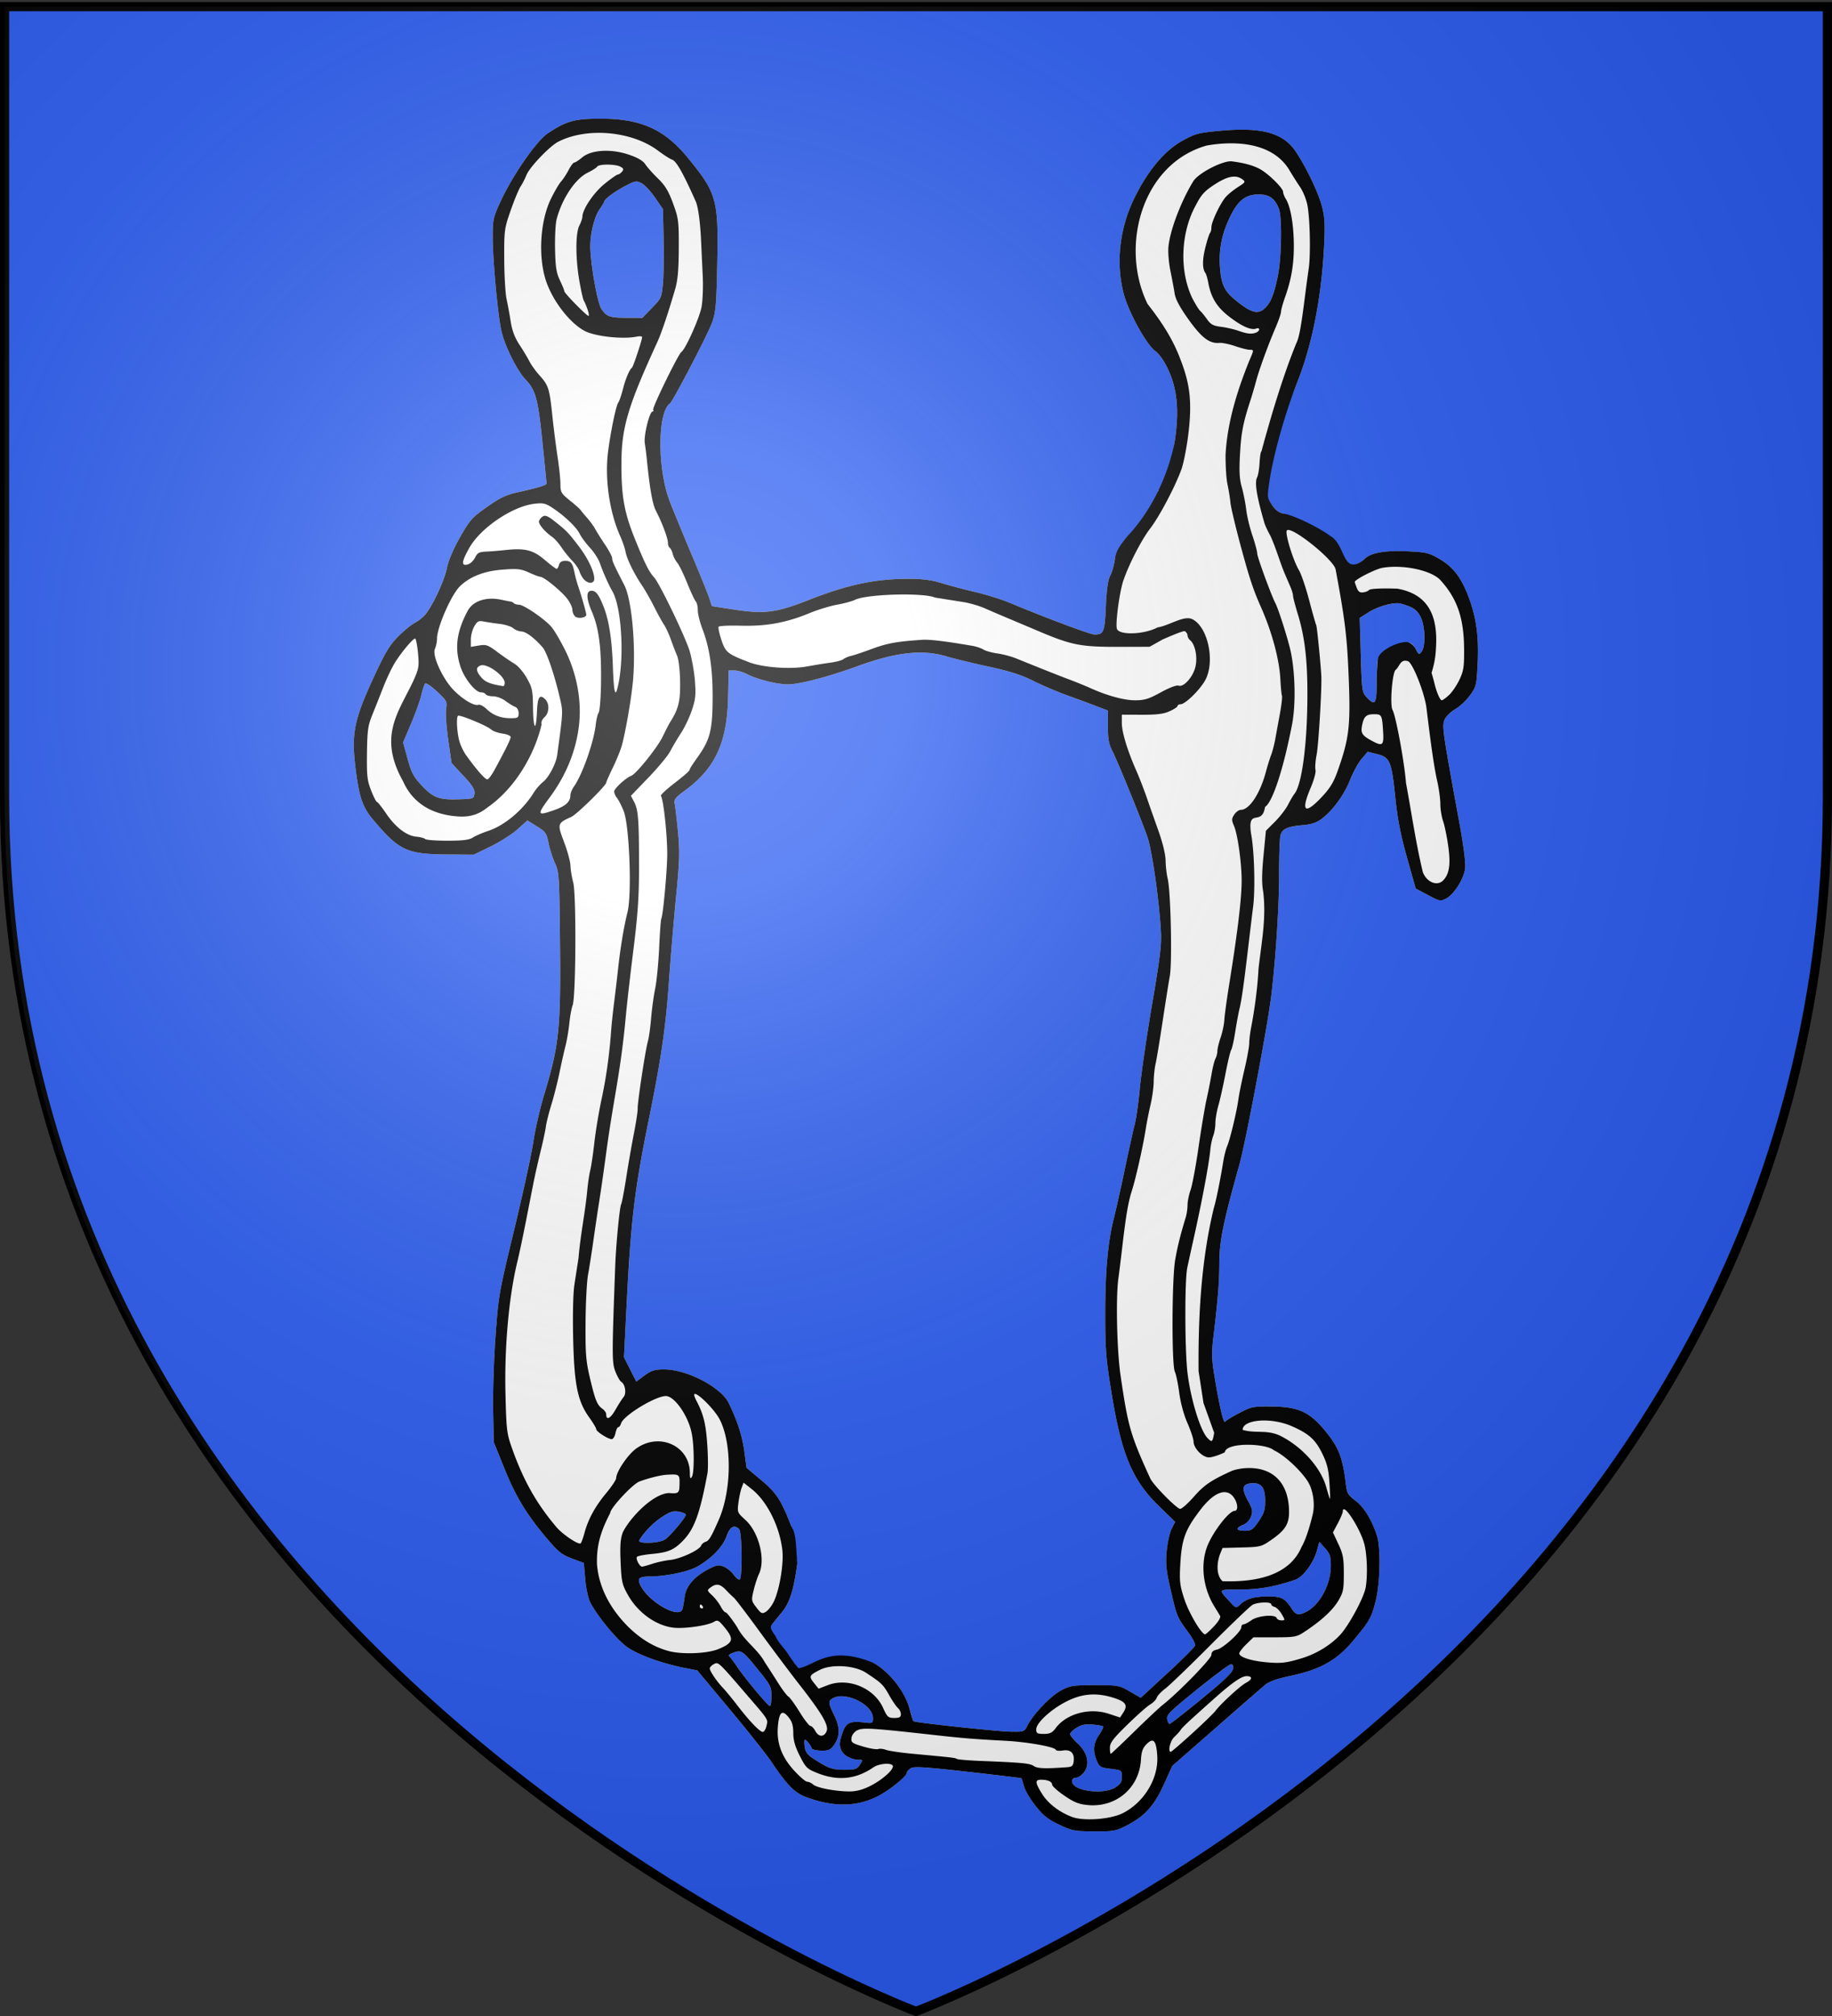 <svg xmlns="http://www.w3.org/2000/svg" xmlns:xlink="http://www.w3.org/1999/xlink" width="600" height="660" version="1.0"><rect width="100%" height="100%" fill="#333333" stroke="none"/><defs><radialGradient xlink:href="#a" id="c" cx="221.445" cy="226.331" r="300" fx="221.445" fy="226.331" gradientTransform="matrix(1.353 0 0 1.349 -79.874 -85.747)" gradientUnits="userSpaceOnUse"/><linearGradient id="a"><stop offset="0" style="stop-color:white;stop-opacity:.314"/><stop offset=".19" style="stop-color:white;stop-opacity:.251"/><stop offset=".6" style="stop-color:#6b6b6b;stop-opacity:.125"/><stop offset="1" style="stop-color:black;stop-opacity:.125"/></linearGradient></defs><g style="opacity:1"><g style="opacity:1;display:inline"><path d="M300 658.5s298.5-112.32 298.5-397.772V2.176H1.5v258.552C1.5 546.18 300 658.5 300 658.5" style="fill:#2b5df2;fill-opacity:1;fill-rule:evenodd;stroke:none;stroke-width:1px;stroke-linecap:butt;stroke-linejoin:miter;stroke-opacity:1"/></g></g><path d="M354.285 925.605c-5.605-2.66-7.962-4.535-11.823-9.405-2.652-3.346-5.287-7.784-5.855-9.863-.567-2.079-1.13-3.887-1.25-4.018-.12-.132-12.233-1.591-26.918-3.244-21.667-2.438-27.074-2.772-28.678-1.77-1.087.679-1.977 1.73-1.977 2.337 0 1.678-8.912 8.83-14.586 11.706-10.534 5.338-21.973 5.526-35.585.584-6.157-2.236-9.69-5.774-17.848-17.874-2.41-3.575-11.774-15.368-20.808-26.205l-16.425-19.706-5.624-1.081c-12.034-2.314-24.582-6.873-29.963-10.889-5.269-3.93-14.663-15.395-18.158-22.159-1.037-2.007-2.136-7.06-2.538-11.673l-.71-8.135-5.945-2.223c-5.076-1.899-6.887-3.335-12.386-9.826-10.4-12.276-15.74-21.03-21.496-35.242L70.3 733.558l-.314-16c-.173-8.8.364-25.45 1.193-37 1.467-20.423 1.727-21.908 9.462-54 4.374-18.15 8.683-37.95 9.574-44 .892-6.05 3.39-16.85 5.552-24 7.319-24.202 8.21-32.71 7.803-74.5-.337-34.614-.464-36.737-2.466-41.09-1.161-2.525-2.629-7.083-3.261-10.13-1.052-5.066-1.555-5.79-5.903-8.492l-4.752-2.955-4.952 4.441c-2.723 2.443-8.777 6.306-13.452 8.584l-8.5 4.142-13-.083c-20.69-.131-24.502-1.908-37.685-17.564-5.333-6.334-7.059-11.587-8.88-27.035-1.884-15.989-.418-23.286 8.63-42.968 6.2-13.491 8.426-17.282 12.725-21.68 2.866-2.93 6.785-6.148 8.71-7.15 1.925-1 4.466-3.134 5.647-4.74 3.954-5.377 9.104-16.721 10.344-22.78.762-3.729 3.254-9.56 6.582-15.406 4.915-8.632 6.028-9.88 13.528-15.165 6.678-4.706 9.567-6.07 15.786-7.454 10.088-2.244 14.113-3.48 14.113-4.333 0-.387-.91-9.69-2.024-20.673-2.2-21.703-3.395-26.152-8.448-31.47-4.13-4.344-10.115-16.187-12.02-23.782-1.827-7.287-4.508-35.765-4.508-47.886 0-8.712.248-9.83 3.945-17.832 6.127-13.263 18.005-30.365 23.755-34.203 9.07-6.055 13.274-7.258 25.597-7.33 20.98-.123 32.894 5.166 44.945 19.951 14.418 17.689 15.217 20.667 14.507 54.032-.422 19.845-.74 23.27-2.642 28.55-2.053 5.7-19.66 39.444-21.131 40.5-6.269 4.504-6.307 32.909-.067 49.087 1.573 4.078 6.458 15.964 10.857 26.414s8.516 20.627 9.15 22.616l1.151 3.617 11.08 1.7c15.406 2.366 21.217 1.613 37.853-4.904 19.513-7.644 33.163-10.514 50-10.514 6.733 0 11.394.59 16 2.025 3.575 1.114 11.225 3.145 17 4.513s13.65 3.807 17.5 5.42c17.616 7.381 40.69 16.025 42.74 16.012 4.69-.032 5.142-1.15 5.735-14.172.385-8.472 1.06-13.25 2.163-15.313.882-1.65 1.926-5.25 2.321-8 .585-4.066 3.795-4.638 8.46-10.33 7.26-8.86 14.085-18.957 14.085-20.838 0-.797-1.419-3.343-.704-3.617 2.278-.874 6.626-13.862 8.274-24.715 2.265-14.908 1.322-25.924-3.036-35.488-2.155-4.728-4.489-8.136-6.756-9.865-4.613-3.519-13.453-19.616-15.86-28.878-3.944-15.188-2.108-32.323 5.068-47.287 6.752-14.078 15.348-24.425 24.471-29.456 6.496-3.583 7.975-3.968 19.16-4.994 20.733-1.902 31.533 1.106 37.788 10.528 5.36 8.073 11.29 20.498 13.14 27.532 1.328 5.047 1.565 8.955 1.118 18.408-1.248 26.411-5.849 50.233-13.422 69.5-6.463 16.44-14.99 37.41-16.923 51.043-.996 7.023 1.733 7.428 4.21 11.002 1.844 2.66 3.515 3.863 5.91 4.252l32.223 26.852c1.74-.352 6.736-2.366 7.836-3.66 2.93-3.447 9.935-4.82 21.87-4.29 9.247.411 10.838.773 15.757 3.588 7.04 4.027 11.16 9.236 14.814 18.725 4.088 10.616 5.46 20.364 4.788 34.012-.536 10.878-.716 11.63-3.82 15.953-1.793 2.496-5.144 5.642-7.447 6.992s-4.723 3.746-5.378 5.326c-1.302 3.144-.89 6.044 6.918 48.705 2.796 15.275 3.835 23.299 3.399 26.25-.775 5.242-5.648 12.809-9.547 14.825-2.764 1.43-3.223 1.339-9.078-1.785l-6.166-3.29-4.356-15.5c-3.182-11.322-4.759-19.38-5.85-29.89-1.925-18.53-2.71-20.445-9.042-22.045l-4.862-1.23-3 3.515c-1.65 1.934-4.261 6.666-5.802 10.517-3.056 7.637-8.634 15.32-14.207 19.571-2.582 1.97-5.123 2.851-9.274 3.218-8.353.738-10.889 1.95-11.608 5.545-.335 1.677-.616 10.53-.623 19.674-.013 15.994-1.724 42.16-3.973 60.753-1.79 14.802-12.904 73.636-15.98 84.595-8.007 28.526-10.033 38.39-10.06 48.976-.027 9.947-.653 17.8-3.003 37.673-.924 7.816-.833 11.055.55 19.5 2.377 14.524 4.599 24.048 5.34 22.888.352-.551 3.565-2.523 7.14-4.381 6.191-3.219 6.975-3.374 16.521-3.26 13.586.16 19.16 2.86 27.496 13.32 6.063 7.607 7.946 12.689 9.516 25.682.55 4.553 1.089 5.473 4.855 8.295 4.25 3.185 8.222 9.678 10.755 17.584 1.952 6.091 1.63 23.638-.596 32.5-2.216 8.824-2.993 10.198-11.547 20.413-8.072 9.64-16.421 14.289-31.336 17.451-6.68 1.416-10.712 2.84-12.64 4.462-1.557 1.31-12.7 11.01-24.76 21.556l-21.93 19.173-4.313 9.51c-4.838 10.67-9.684 15.913-19.117 20.686-4.935 2.497-6.395 2.743-15.919 2.684-9.736-.06-10.986-.303-17.485-3.388m28.131-18.629c2.725-1.683 3.369-2.713 3.369-5.385 0-3.26-.073-3.312-5.586-4-5.145-.643-5.697-.966-7-4.084-2.07-4.951-1.74-8.69 1.135-12.927 1.402-2.066 2.312-3.994 2.022-4.284s-2.675-.712-5.3-.939c-3.59-.309-5.576.095-8.021 1.63-1.788 1.123-3.25 2.55-3.25 3.172 0 .621 1.745 2.765 3.878 4.764 4.982 4.67 6.202 10.492 3.04 14.51-1.135 1.444-2.931 2.625-3.991 2.625-1.197 0-1.927.69-1.927 1.82 0 4.727 15.421 6.937 21.631 3.098m-128.223-11.418c1.546-2.36 1.533-2.5-.236-2.5-4.012 0-8.004-2.18-9.177-5.01-.974-2.353-.885-3.807.487-7.937 1.898-5.716 3.655-6.636 11.077-5.8 4.278.483 4.44.402 4.44-2.189 0-6.7-13.592-13.493-20.065-10.029-2.538 1.358-2.446 2.546.686 8.831 2.963 5.946 2.811 10.764-.477 15.11-1.553 2.053-2.715 2.505-6.227 2.423-2.374-.056-4.468-.555-4.653-1.108-.602-1.808-3.089-4.8-3.563-4.29-.255.275-.243 1.946.026 3.714.35 2.295 1.502 3.87 4.027 5.5 7.93 5.123 9.738 5.782 15.881 5.783 5.442.002 6.32-.28 7.774-2.498m84.218-19.75c2.992-5.795 11.71-14.885 16.865-17.584 4.594-2.404 6.003-2.622 17.009-2.624 11.645-.003 12.162.09 17.502 3.16l5.502 3.161 13.498-12.428c7.424-6.835 13.64-13.084 13.812-13.887.173-.802-1.441-3.841-3.588-6.753-5.435-7.374-5.636-7.862-8.68-21.072-2.288-9.937-2.602-12.984-2.005-19.5.39-4.248 1.503-9.29 2.475-11.206l1.766-3.483-8.259-8.04c-13.19-12.838-18.641-25.796-23.594-56.09-2.893-17.688-3.257-22.131-3.273-39.904-.02-21.47 1.333-36.518 4.359-48.5 1.041-4.125 3.497-15.115 5.456-24.421 1.96-9.307 4.203-19.432 4.985-22.5s1.937-11.204 2.566-18.08c.63-6.874 3.387-25.774 6.128-42 4.468-26.45 4.917-30.481 4.345-39-1.086-16.174-4.47-39.21-6.684-45.5-3.242-9.212-14.752-37.424-17.427-42.716-1.918-3.794-2.384-6.274-2.384-12.678v-7.961l-5.75-2.179c-3.163-1.198-9.891-3.69-14.952-5.536-5.061-1.847-12.712-5.123-17.003-7.28-5.669-2.85-11.763-4.784-22.298-7.074-7.974-1.734-17.471-4.034-21.105-5.113-12.128-3.6-25.268-2.14-44.884 4.992-14.596 5.307-28.95 9.046-34.724 9.046-5.432 0-15.278-2.446-20.435-5.077-2.073-1.058-5.025-1.923-6.56-1.922h-2.79l-.276 13.187c-.482 22.987-6.427 35.93-21.632 47.091-4.902 3.599-5.654 4.571-5.198 6.714.293 1.379 1.032 7.716 1.642 14.082.952 9.94.818 14.53-.946 32.5-1.13 11.509-2.754 30.825-3.61 42.925-1.61 22.767-3.908 38.525-9.992 68.5-7.512 37.015-9.15 51.052-11.517 98.697l-1.053 21.196 3.084 6.109 3.083 6.109 4.155-3.056c3.494-2.57 5.067-3.055 9.894-3.055 11.394 0 28.502 8.906 32.368 16.85 4.396 9.034 6.747 16.27 7.83 24.104l1.168 8.455 6.923 5.811c8.225 6.906 10.238 9.96 15.586 23.656l2.962 18.5c-1.812 13.498-3.778 19.7-7.807 24.624-2.025 2.475-4.24 5.22-4.921 6.101-1.03 1.33-2.735 2.639-.245 6.075 1.827 3.286 4.158 6.753 6.594 9.576.931 1.512 4.169 2.768 5.153 4.015l1.79 3.937 6.092-1.386c4.009-1.571 9.384-5.306 15.721-5.781l15.891 2.805c8.087 4.555 15.863 14.44 18.097 23.005.839 3.216 1.718 6.04 1.953 6.274.72.722 41.785 5.136 48.936 5.261 6.62.116 6.75.068 8.402-3.132m87.499-13.34c11.306-9.257 15.46-13.25 15.7-15.087.244-1.88-.082-2.415-1.315-2.16-.902.185-8.517 5.883-16.922 12.66-13.338 10.756-15.224 12.633-14.82 14.75.256 1.335.806 2.427 1.223 2.427s7.677-5.665 16.134-12.59m-216.126-1.35c0-4.534-.485-5.544-5.886-12.25-8.569-10.641-9.122-11.052-13.045-9.684-1.794.625-2.88 1.415-2.415 1.755.466.34 2.326 2.793 4.133 5.45 4.31 6.336 15.455 19.669 16.441 19.669.425 0 .772-2.223.772-4.94m268.8-42.465c6.704-3.488 12.175-13.734 12.19-22.83.01-4.921-.4-6.193-2.89-8.979l-2.899-3.245-1.114 4.137c-1.738 6.455-7.009 13.565-11.086 14.955-10.099 3.441-18.068 4.84-27.667 4.853-11.23.015-10.988-.292-4.945 6.259 2.97 3.22 3.01 3.23 5.053 1.316 3.135-2.936 7.049-4.061 14.124-4.061 6.804 0 8.29.798 11.983 6.433 1.914 2.921 3.41 3.16 7.251 1.162m-313.451-1.345c.266-.963.762-3.812 1.104-6.332.716-5.296 5.145-10.253 12.407-13.888 3.75-1.878 4.766-2.014 7.276-.974 1.604.664 3.84 2.504 4.967 4.088 1.128 1.583 2.466 2.622 2.974 2.309 1.418-.877 1.167-23.81-.277-25.253q-3.727-3.726-6.338 3.55c-1.876 5.229-7.29 10.893-14.391 15.055-4.596 2.693-15.694 5.045-24.262 5.142-5.525.062-6.406 1.01-4.435 4.773 4.426 8.45 19.532 16.754 20.975 11.53m-8.8-34.874c2.615-1.713 10.451-11.057 10.451-12.461 0-.454-1.553-1.116-3.452-1.472-2.839-.533-4.337-.074-8.433 2.58-4.332 2.806-9.026 7.599-11.487 11.727-1.17 1.963 9.84 1.645 12.921-.374m298.202-9.149c2.707-3.973 3.25-5.699 3.25-10.343 0-6.75-2.011-9.198-7.149-8.705-4.389.422-4.768 2.72-1.455 8.809 2.203 4.047 2.431 5.208 1.531 7.79-.647 1.856-2.196 3.505-3.992 4.249-4.035 1.671-3.678 2.973.815 2.97 3.353 0 4.093-.505 7-4.77M60.59 407.905c.24-2.07-.987-4.043-5.6-9l-5.908-6.347-1.667-11.71c-.918-6.44-1.393-13.427-1.058-15.527.577-3.608.327-4.083-4.564-8.658-2.846-2.662-5.526-4.45-5.956-3.973s-1.315 3.118-1.967 5.868-2.97 9.194-5.153 14.32l-3.966 9.32 2.23 8.18c1.848 6.777 3.008 9.019 6.766 13.072 6.05 6.523 8.816 7.618 18.536 7.338 7.845-.226 8.006-.282 8.307-2.883m453.207-55.597c.008-5.363.273-10.714.589-11.893.58-2.164 12.216-8.357 15.702-8.357.904 0 2.387 1.436 3.294 3.19 1.564 3.024 1.722 3.092 3.026 1.31 2.083-2.85 1.755-12.836-.572-17.397-1.831-3.59-3.789-4.905-9.86-6.622-3.308-.935-11.355 1.237-16.38 4.421l-4.312 2.733.542 18.647c.521 17.9.639 18.75 2.925 21.183 4.294 4.57 5.031 3.517 5.046-7.215M149.762 164.08c4.664-4.788 4.873-5.253 5.52-12.25.37-4 .522-14.054.337-22.341l-.335-15.069-3.98-5.775c-2.19-3.177-5.223-6.418-6.742-7.203-2.52-1.303-3.174-1.215-7.519 1.015-5.569 2.858-10.862 6.678-11.224 8.1-.14.55-1.152 2.26-2.248 3.8-2.665 3.742-4.76 11.95-4.774 18.7-.018 8.179 3.529 28.37 5.515 31.402 2.587 3.948 4.228 4.534 12.787 4.567l7.815.03zm308.11-.11c2.809-2.81 4.421-6.922 6.32-16.121 1.821-8.815 2.141-29.214.526-33.477-2.005-5.293-4.811-7.315-10.148-7.315-6.37 0-10.113 2.763-13.916 10.275-4.435 8.76-6.206 16.928-5.598 25.821.618 9.056 2.166 12.392 7.915 17.064 7.996 6.499 11.318 7.335 14.901 3.752" style="fill:#fff" transform="matrix(.652 0 0 .652 115.878 -6.147)"/><path d="M417.416 326.358c-.753-.44-11.148 4.172-11.148 4.172l-6.548 3.662-15.218.035c-19.62.045-23.842-.791-41.218-8.167a4091 4091 0 0 0-15.5-6.54c-3.575-1.496-8.463-3.596-10.863-4.667-2.4-1.072-6.9-2.422-10-3.002l-15.015-2.385c-5.865-2.559-34.393-1.739-40.164 1.154-1.398.701-5.448 1.799-9 2.439s-9.833 2.567-13.958 4.281c-11.392 4.734-21.675 6.615-34.268 6.267-5.923-.163-10.999.074-11.28.528-.28.453.357 3.434 1.414 6.624 2.079 6.268 3.003 7.011 13.942 11.202 6.926 2.654 20.755 3.642 29.192 2.085 3.575-.66 8.816-1.508 11.646-1.885s5.756-1.17 6.5-1.76c.745-.591 2.48-1.328 3.854-1.638s6.209-1.933 10.742-3.606c7.5-2.768 12.544-3.667 25.08-4.47 3.734-.24 11.75.73 25.174 3.044 1.923.332 4.398 1.167 5.5 1.857 1.103.689 4.254 1.567 7.004 1.951s7.025 1.521 9.5 2.526c12.328 5.007 21.079 8.479 26.644 10.572 3.38 1.27 8.104 3.195 10.5 4.276 8.527 3.848 16.946 6.145 22.525 6.145 4.721 0 6.868-.663 12.935-3.992 4.29-2.355 7.939-3.737 8.895-3.37 2.487.954 7.147-4.174 8.433-9.282 1.22-4.841-.035-11.367-2.593-13.49-.736-.611-1.338-1.709-1.338-2.439s-.617-1.688-1.37-2.127m3.667-6.087c8.106 3.893 11.79 21.842 6.377 31.077-2.905 4.958-9.927 11.71-12.178 11.71-.824 0-1.497.381-1.497.848s-1.797 1.658-3.992 2.648c-3.011 1.358-6.45 1.791-14 1.765l-10.008-.036v4.138c-.001 4.557 2.736 13.63 7.13 23.637 1.57 3.575 3.942 9.65 5.271 13.5 1.33 3.85 4.019 11.5 5.977 17 2.184 6.138 3.58 11.93 3.614 15 .03 2.75.497 6.8 1.037 9 1.546 6.301 2.331 42.077 1.075 49-.599 3.3-2.243 13.65-3.653 23s-2.978 18.8-3.484 21-.936 6.25-.958 9-.729 7.925-1.572 11.5-1.913 8.975-2.38 12c-1.333 8.662-4.99 24.927-7.084 31.5-1.83 5.75-2.964 12.568-4.986 30-.51 4.4-1.291 10.7-1.735 14-1.312 9.743-.71 36.069 1.11 48.5 3.773 25.775 4.94 29.824 14.911 51.688 1.494 3.275 13.329 15.312 15.056 15.312.826 0 3.975-2.813 6.998-6.25 5.045-5.737 8.536-8.107 18.789-12.758 1.44-.653 4.59-1.303 7-1.444 13.753-.806 21.884 7.391 21.884 22.062 0 5.965-1.958 9.095-8.589 13.728-5.273 3.685-5.693 3.797-15.122 4.043l-9.698.253-1.299 3.183c-1.517 4.078-2.071 10.413 1.297 13.514 17.639.577 33.817-3.188 39.74-17.331 1.709-2.764 3.844-8.993 5.564-16.229 1.268-5.33.14-12.515-2.633-16.771-3.727-5.722-11.803-13.102-16.882-15.427-4.087-3.588-24.031-4.122-24.667 1.037-2.867 1.417-6.445 2.565-7.952 2.55-3.286-.031-7.682-4.578-7.728-7.993-.017-1.282-1.399-5.447-3.07-9.254-1.828-4.166-3.468-10.206-4.118-15.168-.594-4.535-1.59-9.326-2.212-10.647-1.628-3.455-1.5-46.47.167-56.098 1.16-6.698 2.547-12.277 5.32-21.4.485-1.594.882-4.35.882-6.124 0-1.773.693-5.19 1.54-7.591.847-2.402 2.643-12.02 3.99-21.376 1.346-9.355 3.15-20.16 4.007-24.01.858-3.85 2.008-9.655 2.557-12.902.55-3.246 1.427-6.704 1.952-7.684s.954-2.696.954-3.812c0-1.117.74-4.184 1.643-6.816.905-2.632 1.738-6.585 1.853-8.785.116-2.2 1.187-10.075 2.382-17.5 4.543-28.225 6.524-45.212 6.298-54-.237-9.224-2.105-21.914-3.806-25.866-1.282-2.978-1.269-3.64.113-5.75.86-1.311 2.344-2.384 3.3-2.384 4.313 0 9.706-8.2 12.617-19.187.774-2.922 1.938-6.663 2.586-8.313s1.586-5.25 2.085-8 1.556-8.53 2.35-12.843 1.248-8.364 1.009-9c-.24-.637-.594-4.307-.787-8.157-.497-9.887-4.178-23.644-9.631-36-4.062-9.202-5.763-14.297-10.093-30.23-2.725-10.026-5.137-20.15-5.36-22.5-.222-2.348-.893-6.5-1.49-9.223s-1.023-9.552-.948-15.173c.927-16.037 5.75-31.656 12.018-47.15 2.283-5.249 2.283-5.224.017-5.224-1.014 0-4.276-.83-7.25-1.846-2.974-1.015-6.531-1.741-7.906-1.614-4.94.458-8.907-2.548-15.468-11.72-4.444-6.212-6.565-10.178-7.011-13.113-.352-2.314-1.294-7.357-2.093-11.207-.8-3.85-1.264-9.25-1.033-12 .687-8.187 6.24-22.903 12.492-33.1 2.55-4.16 15.058-10.591 19.466-10.008 6.034.797 10.17 1.909 13.647 3.666 4.187 2.118 12 9.691 12 11.633 0 .758.624 2.376 1.387 3.594 2.326 3.713 3.897 12.593 4.007 22.653.109 9.877-1.19 17.666-4.488 26.9-1.049 2.937-1.917 6.087-1.93 7s-1.182 4.362-2.598 7.662c-3.835 8.94-8.372 21.346-9.874 27-.73 2.75-1.986 7.025-2.789 9.5-3.81 11.734-4.73 16.396-5.338 27.05-.508 8.893-.308 12.718.886 16.966.848 3.016 1.846 8.097 2.218 11.291s1.766 9.01 3.098 12.926c1.331 3.914 2.42 7.97 2.42 9.012 0 1.77 7.026 20.974 9.191 25.124 1.55 2.97 6.494 18.63 7.683 24.334 2.274 10.901 2.54 26.573.62 36.493-4.338 22.426-9.782 39.01-13.574 41.353-1.481 10.094-8.938-.05-7.03 13.295 1.648 8.377 2.202 27.616 1.06 36.789a4137 4137 0 0 0-2.458 20.367c-2.192 18.547-3.351 26.731-4.366 30.827-.5 2.02-1.474 7.273-2.164 11.673s-1.595 8.45-2.012 9c-.416.55-1.712 5.95-2.88 12s-2.785 13.29-3.596 16.088-1.473 6.706-1.473 8.685c0 1.978-.487 4.863-1.081 6.412-.595 1.548-1.246 4.615-1.449 6.815-.681 7.408-4.182 26.014-8.654 46-1.107 4.95-2.435 11.025-2.95 13.5-1.335 6.417-1.238 41.763.145 52.876 1.666 13.384 6.444 28.897 10.033 32.568 2.265 2.318 2.494 2.14 3.354-2.617l-5.378-15-2.464-16.01c-.211-26.297 1.103-54.663 7.646-81.817 1.098-3.462 3.2-13.813 4.771-23.5.447-2.75 1.3-6.125 1.896-7.5 1.467-3.384 4.832-17.343 5.664-23.5.372-2.75 1.754-9.563 3.071-15.14 1.318-5.578 2.396-11.506 2.396-13.175 0-1.668.425-5.204.945-7.859 1.86-9.492 3.307-20.964 3.7-29.326 1.503-13.434 4.011-25.53 2.36-38.983-.748-3.932-.7-9.025.165-18l1.206-12.517 4.562-4.565c2.509-2.511 5.458-6.336 6.553-8.5s2.564-4.653 3.264-5.53c3.596-4.504 6.242-23.75 6.45-46.905.172-19.35-1.167-31.399-4.814-43.312-1.315-4.296-2.391-8.444-2.391-9.216s-.638-2.882-1.417-4.688c-.78-1.806-2.094-4.86-2.923-6.784-2.492-6.126-4.279-12.529-7.006-18.559-1.277-2.232-2.642-5.157-3.034-6.5-3.868-13.255-5.005-20.354-3.662-22.863.509-.951 1.064-4.282 1.234-7.4.169-3.12.593-5.673.941-5.675 4.736-17.48 10.658-37.473 17.487-54.222 1.415-2.75 2.448-8.33 4.401-23.781.591-4.675 1.427-10.867 1.858-13.76.984-6.606.68-23.98-.546-31.24-.541-3.203-2.163-7.318-3.882-9.853-1.623-2.394-4.09-6.305-5.482-8.692-8.45-13.59-26.901-14.553-41.336-12.012-32.724 9.238-43.735 50.925-29.698 79.557 6.935 8.843 12.704 17.544 16.573 28 4.824 12.389 5.8 21.551 3.943 37-.826 6.875-2.403 14.975-3.504 18-3.231 8.88-11.111 23.801-15.722 29.77-4.338 5.615-10.76 18.109-13.497 26.255-1.906 5.674-4.016 21.493-3.207 24.042 1.07 3.37 13.647 2.957 20.468-.674 5.901-.928 13.005-6.09 17.309-4.18m-66.798 605.334c-5.605-2.66-7.962-4.535-11.823-9.405-2.652-3.346-5.287-7.784-5.855-9.863-.567-2.079-1.13-3.887-1.25-4.018-.12-.132-12.233-1.591-26.918-3.244-21.667-2.438-27.074-2.772-28.678-1.77-1.087.679-1.977 1.73-1.977 2.337 0 1.678-8.912 8.83-14.586 11.706-10.534 5.338-21.973 5.526-35.585.584-6.157-2.236-9.69-5.774-17.848-17.874-2.41-3.575-11.774-15.368-20.808-26.205l-16.425-19.706-5.624-1.081c-12.034-2.314-24.582-6.873-29.963-10.889-5.269-3.93-14.663-15.395-18.158-22.159-1.037-2.007-2.136-7.06-2.538-11.673l-.71-8.135-5.945-2.223c-5.076-1.899-6.887-3.335-12.386-9.826-10.4-12.276-15.74-21.03-21.496-35.242L70.3 733.558l-.314-16c-.173-8.8.364-25.45 1.193-37 1.467-20.423 1.727-21.908 9.462-54 4.374-18.15 8.683-37.95 9.574-44 .892-6.05 3.39-16.85 5.552-24 7.319-24.202 8.21-32.71 7.803-74.5-.337-34.614-.464-36.737-2.466-41.09-1.161-2.525-2.629-7.083-3.261-10.13-1.052-5.066-1.555-5.79-5.903-8.492l-4.752-2.955-4.952 4.441c-2.723 2.443-8.777 6.306-13.452 8.584l-8.5 4.142-13-.083c-20.69-.131-24.502-1.908-37.685-17.564-5.333-6.334-7.059-11.587-8.88-27.035-1.884-15.989-.418-23.286 8.63-42.968 6.2-13.491 8.426-17.282 12.725-21.68 2.866-2.93 6.785-6.148 8.71-7.15 1.925-1 4.466-3.134 5.647-4.74 3.954-5.377 9.104-16.721 10.344-22.78.762-3.729 3.254-9.56 6.582-15.406 4.915-8.632 6.028-9.88 13.528-15.165 6.678-4.706 9.567-6.07 15.786-7.454 10.088-2.244 14.113-3.48 14.113-4.333 0-.387-.91-9.69-2.024-20.673-2.2-21.703-3.395-26.152-8.448-31.47-4.13-4.344-10.115-16.187-12.02-23.782-1.827-7.287-4.508-35.765-4.508-47.886 0-8.712.248-9.83 3.945-17.832 6.127-13.263 18.005-30.365 23.755-34.203 9.07-6.055 13.274-7.258 25.597-7.33 20.98-.123 32.894 5.166 44.945 19.951 14.418 17.689 15.217 20.667 14.507 54.032-.422 19.845-.74 23.27-2.642 28.55-2.053 5.7-19.66 39.444-21.131 40.5-6.269 4.504-6.307 32.909-.067 49.087 1.573 4.078 6.458 15.964 10.857 26.414s8.516 20.627 9.15 22.616l1.151 3.617 11.08 1.7c15.406 2.366 21.217 1.613 37.853-4.904 19.513-7.644 33.163-10.514 50-10.514 6.733 0 11.394.59 16 2.025 3.575 1.114 11.225 3.145 17 4.513s13.65 3.807 17.5 5.42c17.616 7.381 40.69 16.025 42.74 16.012 4.69-.032 5.142-1.15 5.735-14.172.385-8.472 1.06-13.25 2.163-15.313.882-1.65 1.926-5.25 2.321-8 .585-4.066 1.79-6.308 6.456-12 12.015-12.754 20.37-30.328 23.66-47.5 2.264-14.908 1.321-25.924-3.037-35.488-2.155-4.728-4.489-8.136-6.756-9.865-4.613-3.519-13.453-19.616-15.86-28.878-3.944-15.188-2.108-32.323 5.068-47.287 6.752-14.078 15.348-24.425 24.471-29.456 6.496-3.583 7.975-3.968 19.16-4.994 20.733-1.902 31.533 1.106 37.788 10.528 5.36 8.073 11.29 20.498 13.14 27.532 1.328 5.047 1.565 8.955 1.118 18.408-1.248 26.411-5.849 50.233-13.422 69.5-6.463 16.44-12.317 37.41-14.25 51.043-.997 7.023-.94 7.428 1.536 11.002 1.845 2.66 3.516 3.863 5.912 4.252 4.913.797 17.473 6.854 23.42 11.295 7.756 4.57 5.806 20.062 16.638 11.897 2.93-3.447 9.935-4.82 21.87-4.29 9.247.411 10.838.773 15.757 3.588 7.04 4.027 11.16 9.236 14.814 18.725 4.088 10.616 5.46 20.364 4.788 34.012-.536 10.878-.716 11.63-3.82 15.953-1.793 2.496-5.144 5.642-7.447 6.992s-4.723 3.746-5.378 5.326c-1.302 3.144-.89 6.044 6.918 48.705 2.796 15.275 3.835 23.299 3.399 26.25-.775 5.242-5.648 12.809-9.547 14.825-2.764 1.43-3.223 1.339-9.078-1.785l-6.166-3.29-4.356-15.5c-3.182-11.322-4.759-19.38-5.85-29.89-1.925-18.53-2.71-20.445-9.042-22.045l-4.862-1.23-3 3.515c-1.65 1.934-4.261 6.666-5.802 10.517-3.056 7.637-8.634 15.32-14.207 19.571-2.582 1.97-5.123 2.851-9.274 3.218-8.353.738-10.889 1.95-11.608 5.545-.335 1.677-.616 10.53-.623 19.674-.013 15.994-1.724 42.16-3.973 60.753-1.79 14.802-12.904 73.636-15.98 84.595-8.007 28.526-10.033 38.39-10.06 48.976-.027 9.947-.653 17.8-3.003 37.673-.924 7.816-.833 11.055.55 19.5 2.377 14.524 4.599 24.048 5.34 22.888.352-.551 3.565-2.523 7.14-4.381 6.191-3.219 6.975-3.374 16.521-3.26 13.586.16 19.16 2.86 27.496 13.32 6.063 7.607 7.946 12.689 9.516 25.682.55 4.553 1.089 5.473 4.855 8.295 4.25 3.185 8.222 9.678 10.755 17.584 1.952 6.091 1.63 23.638-.596 32.5-2.216 8.824-2.993 10.198-11.547 20.413-8.072 9.64-16.421 14.289-31.336 17.451-6.68 1.416-10.712 2.84-12.64 4.462-1.557 1.31-12.7 11.01-24.76 21.556l-21.93 19.173-4.313 9.51c-4.838 10.67-9.684 15.913-19.117 20.686-4.935 2.497-6.395 2.743-15.919 2.684-9.736-.06-10.986-.303-17.485-3.388m32.04-5.78c10.856-5.574 18.037-17.67 17.236-29.032-.529-7.503-1.955-9.01-5.331-5.635-1.957 1.957-2.602 3.754-2.858 7.964-.854 14.063-12.451 23.951-26.586 22.67-4.574-.415-6.928-1.351-11.854-4.714-3.381-2.308-6.147-4.783-6.147-5.501 0-1.532-2.189-2.52-5.582-2.52-3.148 0-3.028 1.47.59 7.232 3.002 4.779 8.57 9.04 14.992 11.472 5.848 2.215 19.465 1.182 25.54-1.937m-127.478-13.36c5.807-2.77 11.937-7.958 11.937-10.103 0-1.97-6.737-1.616-9.845.518-8.688 5.965-17.77 6.909-27.917 2.901-5.345-2.11-5.96-2.703-8.988-8.65-2.374-4.663-3.26-7.756-3.285-11.478-.028-3.88-.617-5.805-2.471-8.075-3.167-3.875-4.665-2.493-5.276 4.867-.678 8.177 1.893 15.13 8.12 21.963 2.84 3.116 5.802 5.661 6.584 5.657.781-.004 2.131.623 3 1.393 1.834 1.627 10.365 3.31 17.641 3.481 3.572.084 6.665-.645 10.5-2.474m123.57.511c2.724-1.683 3.368-2.713 3.368-5.385 0-3.26-.073-3.312-5.586-4-5.145-.643-5.697-.966-7-4.084-2.07-4.951-1.74-8.69 1.135-12.927 1.402-2.066 2.312-3.994 2.022-4.284s-2.675-.712-5.3-.939c-3.59-.309-5.576.095-8.021 1.63-1.788 1.123-3.25 2.55-3.25 3.172 0 .621 1.745 2.765 3.878 4.764 4.982 4.67 6.202 10.492 3.04 14.51-1.135 1.444-2.931 2.625-3.991 2.625-1.197 0-1.927.69-1.927 1.82 0 4.727 15.421 6.937 21.631 3.098m-128.224-11.418c1.546-2.36 1.533-2.5-.236-2.5-4.012 0-8.004-2.18-9.177-5.01-.974-2.353-.885-3.807.487-7.937 1.898-5.716 3.655-6.636 11.077-5.8 4.278.483 4.44.402 4.44-2.189 0-6.7-13.592-13.493-20.065-10.029-2.538 1.358-2.446 2.546.686 8.831 2.963 5.946 2.811 10.764-.477 15.11-1.553 2.053-2.715 2.505-6.227 2.423-2.374-.056-4.468-.555-4.653-1.108-.602-1.808-3.089-4.8-3.563-4.29-.255.275-.243 1.946.026 3.714.35 2.295 1.502 3.87 4.027 5.5 7.93 5.123 9.738 5.782 15.881 5.783 5.442.002 6.32-.28 7.774-2.498m104.092 1.223c2.479-.184 3.055-.711 3.322-3.034.463-4.04-1.533-5.998-5.467-5.36-1.78.29-3.376.124-3.546-.366-.508-1.467-14.218-3.923-25.12-4.5-15.98-.848-21.208-1.272-36.19-2.94-31.581-3.514-35.658-3.756-38.5-2.277-1.456.757-2.622 2.34-2.793 3.792-.266 2.256.285 2.665 5.82 4.307 3.362.999 6.76 1.567 7.552 1.263s2.57-.122 3.951.403c1.382.526 7.566 1.425 13.742 2 19.824 1.842 20.882 1.965 21.828 2.55.511.316 5.986.776 12.165 1.02 20.75.823 24.573 1.192 26.521 2.558 1.782 1.25 5.86 1.393 16.715.584m33.67-17.816c6.231-6.1 12.68-12.153 14.33-13.45 7.98-6.271 24.5-23.221 24.5-25.138 0-1.452.82-2.24 2.75-2.64 3.13-.65 12.25-8.997 12.25-11.214 0-.806.493-1.465 1.095-1.465.603 0 2.417-.941 4.032-2.091 3.267-2.326 11.988-3.064 12.652-1.07.213.638 1.275 1.16 2.36 1.16 1.93 0 1.933-.07.167-3.136-.994-1.726-2.594-3.353-3.556-3.617s-1.75-.877-1.75-1.363c0-1.283-6.759-1.083-9.297.275-1.19.637-10.723 9.752-21.184 20.254s-20.677 20.331-22.702 21.841-3.937 3.548-4.249 4.53c-.311.981-1.804 2.52-3.317 3.418s-6.689 5.481-11.501 10.183c-7.199 7.033-8.75 9.087-8.75 11.582 0 1.669.189 3.034.42 3.034s5.518-4.992 11.75-11.093m29.172.843c5.582-5.088 10.815-10.15 11.63-11.25 2.576-3.481 12.417-12.55 15.278-14.08 3.386-1.812 3.554-3.42.358-3.42-2.442 0-7.214 3.277-15.472 10.626-13.621 12.123-16.717 15.002-17.545 16.319-.5.794-1.963 2.421-3.25 3.614-2.065 1.914-3.361 7.44-1.745 7.44.328 0 5.164-4.162 10.746-9.25m-183.676-1c1.28-2.919-2.116-8.775-13.667-23.56-4.675-5.985-13.675-17.982-20-26.66s-12.114-16.286-12.865-16.905-2.539-2.363-3.973-3.875c-2.931-3.092-4.883-3.42-7.72-1.299-1.893 1.416-1.873 1.517.8 4.032 1.507 1.42 3.43 3.916 4.275 5.549.844 1.632 1.964 2.968 2.488 2.968s3.08 3.262 5.678 7.25c3.796 7.343 10.285 10.998 14.067 17.93 1.513 2.278 4.477 6.881 6.587 10.23s4.431 6.427 5.16 6.84c.728.411 3.268 3.899 5.644 7.75s4.815 7 5.42 7c.606 0 1.704 1.125 2.44 2.5 1.663 3.108 4.36 3.227 5.666.25m115.089-1.633c5.363-7.254 16.99-10.418 26.613-7.244l5.738 1.893 1.53-2.334c2.569-3.92 1.414-5.644-5.139-7.663-8.542-2.632-15.746-1.984-23.674 2.129-7.702 3.996-14.824 10.63-14.824 13.81 0 1.988.505 2.292 3.812 2.292 3.042 0 4.243-.583 5.944-2.883m-145.247-1.158c.759-3.452 1.338-2.556-10.639-16.448-13.693-15.884-13.55-15.753-15.86-14.517-1.105.592-2.01 1.553-2.01 2.137 0 1.334 3.577 6.585 6.723 9.869 1.317 1.375 4.465 5.2 6.995 8.5 6.086 7.939 11.403 13.5 12.906 13.5.67 0 1.518-1.369 1.885-3.041m131.118-.21c2.992-5.794 11.71-14.884 16.865-17.583 4.594-2.404 6.003-2.622 17.009-2.624 11.645-.003 12.162.09 17.502 3.16l5.502 3.161 13.498-12.428c7.424-6.835 13.64-13.084 13.812-13.887.173-.802-1.441-3.841-3.588-6.753-5.435-7.374-5.636-7.862-8.68-21.072-2.288-9.937-2.602-12.984-2.005-19.5.39-4.248 1.503-9.29 2.475-11.206l1.766-3.483-8.259-8.04c-13.19-12.838-18.641-25.796-23.594-56.09-2.893-17.688-3.257-22.131-3.273-39.904-.02-21.47 1.333-36.518 4.359-48.5 1.041-4.125 3.497-15.115 5.456-24.421 1.96-9.307 4.203-19.432 4.985-22.5s1.937-11.204 2.566-18.08c.63-6.874 3.387-25.774 6.128-42 4.468-26.45 4.917-30.481 4.345-39-1.086-16.174-4.47-39.21-6.684-45.5-3.242-9.212-14.752-37.424-17.427-42.716-1.918-3.794-2.384-6.274-2.384-12.678v-7.961l-5.75-2.179c-3.163-1.198-9.891-3.69-14.952-5.536-5.061-1.847-12.712-5.123-17.003-7.28-5.669-2.85-11.763-4.784-22.298-7.074-7.974-1.734-17.471-4.034-21.105-5.113-12.128-3.6-25.268-2.14-44.884 4.992-14.596 5.307-28.95 9.046-34.724 9.046-5.432 0-15.278-2.446-20.435-5.077-2.073-1.058-5.025-1.923-6.56-1.922h-2.79l-.276 13.187c-.482 22.987-6.427 35.93-21.632 47.091-4.902 3.599-5.654 4.571-5.198 6.714.293 1.379 1.032 7.716 1.642 14.082.952 9.94.818 14.53-.946 32.5-1.13 11.509-2.754 30.825-3.61 42.925-1.61 22.767-3.908 38.525-9.992 68.5-7.512 37.015-9.15 51.052-11.517 98.697l-1.053 21.196 3.084 6.109 3.083 6.109 4.155-3.056c3.494-2.57 5.067-3.055 9.894-3.055 11.394 0 28.502 8.906 32.368 16.85 4.396 9.034 6.747 16.27 7.83 24.104l1.168 8.455 6.923 5.811c8.225 6.906 10.238 9.96 15.586 23.656 2.292 3.724 2.112 6.948 2.962 18.5-1.812 13.498-3.778 19.7-7.807 24.624-2.025 2.475-4.24 5.22-4.921 6.101-1.03 1.33-.731 2.305 1.758 5.741 1.483 3.455 4.244 5.86 6.261 8.908.931 1.512 2.499 3.77 3.483 5.017l1.79 2.267c8.25-1.193 15.172-11.926 37.704-2.692 8.087 4.555 15.863 14.44 18.097 23.005.839 3.216 1.718 6.04 1.953 6.274.72.722 41.785 5.136 48.936 5.261 6.62.116 6.75.068 8.402-3.132m87.499-13.338c11.306-9.258 15.46-13.25 15.7-15.088.244-1.88-.082-2.415-1.315-2.16-.902.185-8.517 5.883-16.922 12.66-13.338 10.756-15.224 12.633-14.82 14.75.256 1.335.806 2.427 1.223 2.427s7.677-5.665 16.134-12.59m-151.126 7.711c0-1.032-.652-2.419-1.45-3.081s-2.809-3.61-4.469-6.552c-2.986-5.292-3.778-6.057-11.58-11.186-5.708-3.752-17.298-4.468-23.242-1.435-5.36 2.735-5.568 3.21-2.874 6.59l2.266 2.84 4.681-1.787c10.274-3.924 23.208 1.404 27.737 11.426 2.083 4.608 2.586 5.063 5.61 5.063 2.583 0 3.321-.418 3.321-1.878m-65-9.063c0-4.533-.485-5.543-5.886-12.25-8.569-10.64-9.122-11.05-13.045-9.683-1.794.625-2.88 1.415-2.415 1.755.466.34 2.326 2.793 4.133 5.45 4.31 6.336 15.455 19.669 16.441 19.669.425 0 .772-2.223.772-4.94m266.692-19.14c7.194-2.216 14.424-6.684 19.11-11.809 4.367-4.774 11.794-18.592 12.671-23.573 1.002-5.69.779-15.445-.483-21.135-1.738-7.837-10.99-22.269-10.99-17.144 0 .692-1.116 3.355-2.481 5.92l-2.482 4.66 2.732 5.831c2.341 4.998 2.732 7.117 2.732 14.83 0 8.153-.274 9.457-2.902 13.847-2.802 4.68-8.75 10.086-17.098 15.54-3.682 2.406-4.851 2.614-14.693 2.614H451.9l-3.558 3.446c-1.957 1.895-3.557 3.989-3.557 4.652 0 1.766 5.577 3.64 13 4.369 7.773.763 10.55.459 18.69-2.049m-294.967-3.955c2.14-.64 4.93-1.95 6.2-2.908 2.745-2.07 2.345-3.986-1.892-9.056-2.555-3.057-3.174-3.348-4.895-2.294-3.091 1.893-14.883 3.603-20.365 2.953-8.804-1.042-17.89-7.578-22.877-16.456-2.925-5.208-3.243-6.642-3.662-16.514-.356-8.392-.098-11.755 1.154-15.034 3.447-6.885 14.568-18.973 22.958-19.604 5.064.4 5.397.123 5.491-4.551.097-4.83-.106-4.979-6.337-4.637-3.088.169-8.885 1.594-13.786 3.39-3.451 1.263-14.714 13.382-14.714 15.832-4.43 8.575-6.952 15.726-6.632 25.81.96 11.456 6.428 22.217 16.153 31.785 6.078 5.762 12.531 9.863 20.48 11.869 6.13 1.467 16.792 1.193 22.724-.585m250.566-11.996c2.26-2.402 3.5-4.52 3.07-5.248a445 445 0 0 0-2.876-4.72c-6.093-9.89-7.229-22.602-2.85-31.904 3.493-7.419 10.523-16.096 13.04-16.096 1.798 0 1.673-3.54-.227-6.44-3.588-5.476-9.995-3.237-17.002 5.943-7.843 10.275-9.447 14.8-10.145 28.619-.373 7.384-.059 9.745 2.19 16.446 2.332 6.947 8.557 17.435 10.345 17.43.365 0 2.37-1.814 4.455-4.03m-221.32-11.968c2.989-5.797 5.3-19.344 4.498-26.351-1.361-11.88-7.69-24.488-15.329-30.539l-4.128-3.27-.966 2.541c-.532 1.397-1.261 4.762-1.621 7.478-.64 4.824-.562 5.022 3.417 8.617 6.886 6.22 10.362 20.1 6.843 27.323-.723 1.486-1.893 5.075-2.599 7.977-1.241 5.101-1.196 5.39 1.354 8.734 2.341 3.069 2.868 3.32 4.682 2.224 1.125-.679 2.857-2.81 3.85-4.734m267.83 4.595c6.703-3.488 12.174-13.734 12.19-22.83.008-4.921-.401-6.193-2.89-8.979l-2.9-3.245-1.114 4.137c-1.738 6.455-7.009 13.565-11.086 14.955-10.099 3.441-18.068 4.84-27.667 4.853-11.23.015-10.988-.292-4.945 6.259 2.97 3.22 3.01 3.23 5.053 1.316 3.135-2.936 7.049-4.061 14.124-4.061 6.804 0 8.29.798 11.983 6.433 1.914 2.921 3.41 3.16 7.251 1.162m-313.452-1.345c.266-.963.762-3.812 1.104-6.332.716-5.296 5.145-10.253 12.407-13.888 3.75-1.878 4.766-2.014 7.276-.974 1.604.664 3.84 2.504 4.967 4.088 1.128 1.583 2.466 2.622 2.974 2.309 1.418-.877 1.167-23.81-.277-25.253q-3.727-3.726-6.338 3.55c-1.876 5.229-7.29 10.893-14.391 15.055-4.596 2.693-15.694 5.045-24.262 5.142-5.525.062-6.406 1.01-4.435 4.773 4.426 8.45 19.532 16.754 20.975 11.53m10.151-1.25c-.34-.55-.816-1-1.059-1-.242 0-.44.45-.44 1s.476 1 1.058 1 .781-.45.441-1M150 794.628c2.356-.786 6.36-1.647 8.898-1.914 5.117-.537 14.676-4.945 15.526-7.159.3-.781 1.338-1.673 2.307-1.98 1.696-.538 2.796-2.378 6.588-11.017 6.481-14.769 6.714-38.216.5-50.35-2.607-5.088-11.537-13.981-12.786-12.732-.244.244.227 1.712 1.046 3.263 3.54 6.698 4.732 11.478 5.455 21.864.423 6.075.48 12.6.125 14.5-3.768 20.194-6.552 27.918-12.179 33.79-4.533 4.732-7.558 6.045-15.65 6.797-3.91.364-7.34 1.036-7.623 1.494-.66 1.067 1.353 4.874 2.578 4.874.511 0 2.858-.644 5.215-1.43m-34.194-15.294c1.935-7.135 5.35-13.417 10.954-20.151 2.764-3.32 5.024-6.71 5.024-7.531 0-3.138 5.746-11.697 9.906-14.756 11.586-8.52 27.05-1.618 27.11 12.1.011 2.668.258 3.185.984 2.062 1.315-2.035 1.254-15.677-.099-22.201-1.732-8.352-8.133-17.776-12.51-18.418-4.532-.665-21.587 9.513-22.907 13.67-.34 1.072-.982 1.949-1.426 1.949s-1.078 1.35-1.408 3-1.173 2.998-1.875 2.996c-1.86-.005-7.775-3.794-7.775-4.98 0-.556-1.584-3.217-3.521-5.913-5.862-8.16-7.542-16.398-8.078-39.61-.272-11.781-.02-22.88.613-27 .591-3.846 1.531-9.918 2.089-13.493.927-11.472 3.291-22.508 4.393-34 .334-3.575 1.005-8.075 1.492-10 .486-1.925 1.418-8.225 2.069-14s2.302-15.675 3.668-22c2.297-10.64 3.898-22.186 4.782-34.5.197-2.75.87-9.05 1.494-14 .625-4.95 1.5-12.375 1.945-16.5 1.14-10.574 2.953-21.49 4.732-28.5 2.307-9.096.977-43.909-1.95-51-1.135-2.75-2.663-5.71-3.395-6.579s-1.333-2.293-1.333-3.166c0-1.45 5.982-6.918 8.598-7.86 2.446-.88 13.11-14.161 15.73-19.59 1.542-3.193 3.235-6.48 3.763-7.305 4.217-6.593 5.191-10.542 5.026-20.367-.097-5.79-.731-11.229-1.52-13.035-.744-1.704-2.15-5.348-3.123-8.098s-2.535-6.125-3.468-7.5-3.164-5.425-4.957-9-4.577-8.458-6.188-10.851c-4.028-5.984-7.451-13.029-8.175-16.826-.333-1.747-1.484-5.122-2.557-7.5-5.503-12.197-7.945-29.06-6.186-42.711 1.333-10.343 4.024-23.206 5.16-24.67.453-.581 1.481-3.586 2.287-6.678 1.409-5.41 3.223-9.715 4.535-10.764.666-.532 5.114-13.93 5.09-15.33-.008-.456-1.252-.574-2.765-.262-6.923 1.427-20.94-.121-26.125-2.886-7.201-3.84-15.43-14.28-19.03-24.145-4.4-12.055-3.467-30.688 2.11-42.121 1.812-3.716 4.122-7.656 5.133-8.756 1.01-1.1 2.707-3.688 3.77-5.75 1.063-2.063 2.34-3.75 2.836-3.75.497 0 2.27-1.15 3.94-2.555 4.57-3.847 14.47-4.46 23.382-1.45 4.573 1.545 7.204 3.076 8.379 4.878.941 1.445 3.8 4.652 6.35 7.127 3.59 3.482 5.303 6.31 7.572 12.5 2.755 7.514 2.93 8.88 2.882 22.5-.038 10.744-.505 16.054-1.804 20.5-3.711 12.707-6.919 22.194-9.13 27-14.52 31.573-17.781 42.519-17.872 60-.088 16.883 1.355 25.079 6.78 38.5 5.04 12.47 7.064 16.516 9.654 19.306 2.65 2.854 15.532 29.51 17.766 36.76 1.113 3.612 2.327 10.362 2.697 15 .575 7.197.353 9.387-1.516 14.934-1.205 3.575-3.669 8.75-5.476 11.5s-4.204 6.8-5.328 9-6.039 8.149-10.922 13.22l-8.88 9.22 1.638 3.167c2.062 3.987 2.422 8.777 2.434 32.393.008 14.868-.6 23.892-2.8 41.5-1.545 12.375-3.249 27.225-3.786 33-1.261 13.58-2.599 23.664-5.106 38.5-2.828 16.732-3.543 21.366-5.318 34.5-.855 6.325-2.195 15.55-2.978 20.5s-2.123 13.95-2.977 20-2.055 13.7-2.668 17-1.17 14.1-1.236 24c-.105 15.728.179 19.262 2.25 28 2.623 11.063 3.576 13.382 6.288 15.307 1.013.718 1.841 1.93 1.841 2.69 0 3.224 2.075 2.224 4.613-2.223 1.5-2.626 3.347-5.509 4.105-6.407 1.535-1.816.841-6.416-1.15-7.63-.666-.405-1.989-2.718-2.941-5.138-1.772-4.505-1.778-7.775-.102-53.1.406-10.963 2.23-29.792 3.008-31.052.332-.538 1.462-6.49 2.51-13.226s2.792-16.743 3.874-22.235 1.932-11.111 1.887-12.486c-.103-3.186 3.882-29.445 5.123-33.756.515-1.79 1.242-6.965 1.615-11.5.372-4.534 1.296-11.277 2.052-14.984.756-3.706 1.657-12.931 2.003-20.5.346-7.568.812-14.07 1.036-14.447.808-1.363 2.67-20.545 2.989-30.813.28-9.03-1.717-28.727-3.148-31.043-.237-.383 2.373-2.881 5.798-5.552 7.002-5.459 8.728-7.008 8.728-7.831 0-.313 1.688-2.917 3.75-5.787 6.563-9.13 7.73-13.872 7.7-31.287-.025-13.685-1.64-24.253-5.074-33.17-1.307-3.395-2.376-7.692-2.376-9.55 0-1.86-.447-3.828-.995-4.375-.547-.548-2.496-4.715-4.33-9.261-1.833-4.546-4.075-9.131-4.981-10.19s-1.933-3.06-2.281-4.448-1.034-2.772-1.523-3.075c-.49-.302-.89-1.452-.89-2.555 0-2.226-3.072-10.373-6.065-16.08-1.694-3.233-3.07-11.104-4.597-26.296-.22-2.2-.655-5.633-.965-7.63-.59-3.797 2.384-15.87 3.908-15.87.46 0 .594-.394.296-.876-.577-.934 12.638-27.989 14.173-29.015 2.101-1.405 9.185-17.247 10.151-22.701.576-3.25.839-10.183.584-15.408-.254-5.225-.623-13.1-.821-17.5-.428-9.516-1.472-17.244-2.703-20-6.538-14.64-9.766-20.304-11.972-21.004-.92-.292-4.07-2.32-7-4.505-13.217-9.861-35.778-11.84-50.168-4.399-4.276 2.212-14.304 12.723-15.861 16.627-.72 1.805-2.054 4.406-2.965 5.78-.911 1.376-3.15 6.776-4.976 12-3.207 9.183-3.316 10.003-3.25 24.5.038 8.25.562 17.25 1.165 20s1.55 7.894 2.103 11.43c.693 4.426 2.047 8.007 4.35 11.5 1.839 2.789 4.105 6.56 5.035 8.38s3.222 5.005 5.093 7.075c4.476 4.955 4.985 6.55 6.41 20.116.666 6.325 1.855 15.692 2.643 20.815s1.432 11.28 1.432 13.683c0 4.008.391 4.682 4.75 8.185 2.613 2.1 5.05 4.267 5.414 4.817.365.55 1.854 2.35 3.309 4 1.454 1.65 3.247 4.125 3.984 5.5.736 1.375 2.96 4.908 4.941 7.85 1.981 2.943 3.602 6.032 3.602 6.864 0 1.397.818 3.205 6.095 13.475 3.664 7.132 5.782 29.374 4.458 46.81-.628 8.27-3.522 25.42-5.653 33.5-.58 2.2-2.595 7.199-4.477 11.108-1.882 3.908-3.423 7.392-3.423 7.742 0 1.454-14.738 15.922-17.5 17.179-7.097 3.23-7.156 3.436-3.645 12.739 1.73 4.583 3.165 9.886 3.19 11.783s.646 5.7 1.382 8.45c1.6 5.976 1.354 57.322-.295 61.657-.556 1.46-1.3 5.51-1.654 9-.353 3.488-1.22 8.593-1.926 11.343s-2.07 8.825-3.031 13.5-2.79 11.875-4.061 16c-1.273 4.125-2.516 9.075-2.764 11s-1.448 7.55-2.668 12.5c-1.219 4.95-2.796 11.925-3.504 15.5s-2.48 12.575-3.938 20-3.367 16.425-4.244 20c-4.186 17.078-6.495 42.547-5.96 65.753.417 18.097.675 20.372 3.083 27.227 5.788 16.483 12.343 28.171 22.57 40.248 3.011 3.555 10.781 8.787 12.078 8.133.337-.17 1.196-2.459 1.909-5.085m40.527 3.1c2.615-1.713 10.451-11.057 10.451-12.461 0-.454-1.553-1.116-3.452-1.472-2.839-.533-4.337-.074-8.433 2.58-4.332 2.806-9.026 7.599-11.487 11.727-1.17 1.963 9.84 1.645 12.921-.374m298.202-9.149c2.707-3.973 3.25-5.699 3.25-10.343 0-6.75-2.011-9.198-7.149-8.705-4.389.422-4.768 2.72-1.455 8.809 2.203 4.047 2.431 5.208 1.531 7.79-.647 1.856-2.196 3.505-3.992 4.249-4.035 1.671-3.678 2.973.815 2.97 3.353 0 4.093-.505 7-4.77m35.53-19.477c-.418-6.49-1.19-9.594-3.62-14.545-3.424-6.977-6.666-9.906-15.08-13.627-10.864-4.805-24.897-3.392-24.897 1.757 6.528 1.963 12.185-.293 19.045 3.043 10.942 5.534 20.25 15.976 22.974 25.777.894 3.215 1.734 5.845 1.867 5.845s.003-3.713-.29-8.25m57.068-302.241c3.169-3.17 3.914-8.112 2.611-17.314-.677-4.782-1.845-10.44-2.595-12.57-.75-2.133-1.364-5.958-1.364-8.501 0-2.544-.714-7.775-1.587-11.625-1.46-6.439-3.02-17.064-5.374-36.58-.868-7.188-6.585-21.902-9.12-23.468-3.977-1.448-4.252 2.402-6.33 4.25-1.697.961-3.032 17.487-1.625 20.107 1.727 3.216 5.955 26.104 6.773 36.666 2.783 14.907 4.892 29.973 8.464 44.816 1.946 5.055 7.148 7.218 10.147 4.219M59.828 429.961c1.351-.878 4.842-2.384 7.757-3.347 8.138-2.688 17.428-10.497 22.761-19.133 1.134-1.837 3.232-4.26 4.663-5.385 2.945-2.317 6.575-9.206 7.165-13.599 3.044-22.677 2.997-21.475 1.144-29.373-2.616-11.15-6.429-22.289-8.41-24.566-4.12-4.738-8.36-7.944-10.635-8.044-1.345-.059-3.243-.805-4.217-1.659-.974-.853-4.022-1.824-6.772-2.156s-6.35-.87-8-1.196c-2.567-.506-3.252-.162-4.75 2.386-.962 1.638-1.75 4.635-1.75 6.661v3.684l4.035-.682c3.644-.616 4.54-.303 9.25 3.23 2.869 2.151 6.696 4.776 8.505 5.833 1.864 1.088 4.6 4.244 6.316 7.283 2.743 4.862 3.035 6.241 3.121 14.761.112 11.021 1.553 12.643 1.98 2.229.307-7.509 1.37-9.111 4.177-6.303 2.228 2.227 2.026 6.792-.398 8.986-1.22 1.104-1.79 2.527-1.446 3.61-3.348 14.465-12.828 31.707-27.096 41.618-4.392 3.55-8.662 4.846-14.129 4.618-15.544-.816-24.183-8.239-28.341-17.651-12.844-22.847-2.09-34.895 5.245-50.693 2.665-5.942 2.851-7.092 2.227-13.75-.374-3.996-1.025-7.265-1.447-7.265-1.134 0-7.099 7.146-10.251 12.283-1.515 2.467-4.133 8.025-5.819 12.351a1316 1316 0 0 1-5.5 13.866c-2.102 5.178-2.46 7.78-2.607 19-.15 11.355.113 13.727 2.076 18.75 1.235 3.162 2.551 5.76 2.924 5.774.373.013 2.459 2.64 4.635 5.838 4.717 6.931 10.246 11.168 15.17 11.625 1.978.184 3.977.717 4.445 1.184.467.468 5.5.845 11.183.84 7.757-.009 10.946-.41 12.79-1.608m40.937-13.806c5.647-1.989 8.02-4.173 8.02-7.384 0-1.047.847-3.099 1.883-4.559 4.095-5.773 9.84-22.048 10.821-30.654.314-2.75.929-5.46 1.366-6.023 1.361-1.747 1.836-23.476.743-33.977-.735-7.061-1.9-12.011-3.965-16.843-2.96-6.928-3.033-10.657-.21-10.657 2.212 0 3.611 1.853 6.04 8 2.761 6.99 4.212 16.495 4.701 30.8.362 10.586 1.032 14.342 1.98 11.093 3.992-13.682 2.656-41.447-2.4-49.893-1.616-2.698-4.727-9.71-6.055-13.645-.716-2.12-2.963-5.655-4.994-7.855s-4.388-5.384-5.237-7.075c-1.728-3.442-7.519-8.97-13.634-13.018-3.517-2.327-4.728-2.604-9.12-2.084-11.065 1.31-27.05 12.132-32.67 22.116-3.457 6.144-4.025 8.57-2 8.546 1.971-.025 3.83-1.513 5.122-4.1.929-1.86 2.063-2.42 5.16-2.54 2.182-.087 6.668-.446 9.968-.8 9.73-1.044 13.794-.01 19.679 5.014 2.86 2.443 5.514 4.44 5.895 4.44s.929-.9 1.216-2c.35-1.336 1.364-2 3.058-2 2.924 0 3.702.977 4.72 5.924.405 1.967 1.205 4.927 1.777 6.577 1.527 4.4 4.155 13.6 4.155 14.547 0 1.476-4.063 2.145-5.548.913-.798-.663-1.452-2.213-1.452-3.445s-1.278-3.849-2.84-5.814c-3.068-3.86-11.52-10.701-13.223-10.701-.575 0-3.15-.959-5.722-2.13-4.072-1.855-5.774-2.047-13.195-1.484-9.224.7-16.195 3.373-21.336 8.183-4.38 4.099-11.684 20.683-11.684 26.533 0 1.542-.476 3.85-1.058 5.127-1.478 3.244 3.797 14.848 9.366 20.603 4.55 4.702 10.403 8.17 12.523 7.419.732-.26 2.532.675 4 2.075 3.361 3.206 7.203 4.674 12.235 4.674 3.543 0 3.934-.252 3.934-2.532 0-1.498-.714-2.794-1.75-3.176-.962-.355-3.142-1.69-4.844-2.969s-4.488-2.323-6.19-2.323c-1.704 0-3.376-.45-3.716-1s-1.419-1-2.398-1c-2.819 0-8.328-6.872-10.298-12.845-3.046-9.232-1.985-17.582 3.556-27.984 2.725-5.115 9.38-7.3 17.14-5.625 2.2.475 4.3.884 4.667.909s1.004.382 1.417.795c.412.412 1.58.75 2.594.75 2.425 0 13.046 7.288 16.358 11.224 1.433 1.704 4.523 6.962 6.866 11.687 5.9 11.896 8.38 25.507 6.899 37.868-1.531 12.772-6.469 24.875-14.676 35.974-6.585 8.903-6.39 9.424 2.356 6.344m14.793-115.847c-.845-.963-1.853-2.786-2.239-4.051s-2.026-3.656-3.645-5.312-4.045-4.675-5.391-6.71-3.42-4.37-4.606-5.188c-3.65-2.519-6.946-6.418-6.662-7.882.148-.766.995-1.85 1.882-2.408 1.243-.783 2.6-.236 5.935 2.393 5.926 4.671 6.792 5.563 12.06 12.415 4.637 6.03 7.892 12.842 7.892 16.513 0 2.502-3.111 2.639-5.226.23M494.102 396.8c6.014-16.886 6.7-23.045 5.54-49.743-.807-18.605-1.822-26.724-6.46-51.697-.907-4.88-22.175-21.926-24.48-19.62-1.143 1.142 3.01 14.835 6.075 20.028 1.149 1.947 3.465 8.771 5.146 15.165s3.257 11.947 3.5 12.343c.407.663 2.485 21.717 2.593 26.28.177 7.415-1.449 34.01-2.366 38.721-.613 3.147-.875 6.634-.583 7.75.292 1.117-.765 5.068-2.349 8.78-5.113 11.986-3.158 13.927 5.185 5.148 4.348-4.575 6.203-7.551 8.199-13.155m-433.51 11.104c.24-2.07-.988-4.043-5.601-9l-5.908-6.347-1.667-11.71c-.918-6.44-1.393-13.427-1.058-15.527.577-3.608.327-4.083-4.564-8.658-2.846-2.662-5.526-4.45-5.956-3.973s-1.315 3.118-1.967 5.868-2.97 9.194-5.153 14.32l-3.966 9.32 2.23 8.18c1.848 6.777 3.008 9.019 6.766 13.072 6.05 6.523 8.816 7.618 18.536 7.338 7.845-.226 8.006-.282 8.307-2.883m10.1-11.92c5.651-10.397 8.092-15.367 8.092-16.479 0-.651-1.834-1.43-4.077-1.732-2.243-.3-4.84-1.237-5.774-2.081-2.11-1.91-15.87-7.58-16.608-6.843-.852.853-.586 7.297.494 11.98.542 2.35 2.219 5.961 3.726 8.025 5.791 7.93 9.65 12.233 10.674 11.902.586-.19 2.149-2.337 3.472-4.772m446.338-19.177c-.516-8.437-.68-8.75-4.592-8.75-3.918 0-5.12 1.166-6.004 5.83-.695 3.662.116 4.904 4.883 7.484 5.465 2.957 6.14 2.418 5.713-4.564m-3.232-24.5c.008-5.363.442-10.682.589-11.893.58-4.785 12.216-9.762 15.702-8.357.839.338 2.387 1.436 3.294 3.19 1.564 3.024 1.722 3.092 3.026 1.31 2.083-2.85 1.755-12.836-.572-17.397-1.831-3.59-3.789-4.905-9.86-6.622-3.308-.935-11.355 1.237-16.38 4.421l-4.312 2.733.542 18.647c.521 17.9.639 18.75 2.925 21.183 4.294 4.57 5.031 3.517 5.046-7.215m36.36 6.104c1.57-1.455 3.932-4.943 5.25-7.75 2.079-4.427 2.385-6.498 2.308-15.604-.13-15.358-3.473-25.038-11.834-34.269-4.497-4.965-18.658-8.01-29.097-6.26-3.56.598-14 5.916-14 7.132 0 .147.45 1.45.999 2.895.737 1.938 1.59 2.546 3.25 2.315 1.238-.172 2.519-.678 2.847-1.123.533-.725 6.13-1.01 14.279-.729 17.528 3.043 20.372 16.423 19.402 30.275-.252 4.708-.965 7.986-2.19 12.014.396 1.237 1.049 3.6 1.449 5.25 1.104 4.554 2.822 8.5 3.699 8.5.432 0 2.069-1.19 3.638-2.646m-474.374-6.18c0-3.424-8.672-9.73-11.95-8.69-2.674.849-2.593 2.773.257 6.086 1.975 2.296 4.646 3.35 10.943 4.315.413.063.75-.707.75-1.71m377.419-175.781c.87-.334 1.582-1.057 1.582-1.607s-.65-.751-1.443-.447c-2.54.975-7.062-.98-13.37-5.776-6.383-4.855-9.405-9.72-10.78-17.356-.368-2.039-1-4.157-1.404-4.707-1.6-2.177-1.612-6.609-.033-12.882.91-3.618 1.965-6.887 2.343-7.265.377-.377.687-1.652.687-2.833 0-2.764 4.564-12.325 7.348-15.39 1.183-1.303 3.922-3.499 6.086-4.879 3.703-2.361 3.824-2.59 2.059-3.88-3.228-2.36-7.376-1.576-13.843 2.616-5.073 3.29-6.72 5.093-9.404 10.298-7.473 13.353-8.616 32.538-1.889 46.718 1.554 3.023 3.363 5.947 4.02 6.497.658.55 2.204 2.437 3.437 4.193 1.823 2.598 3.12 3.3 6.963 3.774 2.597.32 6.523 1.213 8.723 1.984 4.54 1.591 6.646 1.813 8.918.942m-303.441-12.37c4.664-4.788 4.873-5.253 5.52-12.25.37-4 .522-14.054.337-22.341l-.335-15.069-3.98-5.775c-2.19-3.177-5.223-6.418-6.742-7.203-2.52-1.303-3.174-1.215-7.519 1.015-5.569 2.858-10.862 6.678-11.224 8.1-.14.55-1.152 2.26-2.248 3.8-2.665 3.742-4.76 11.95-4.774 18.7-.018 8.179 3.529 28.37 5.515 31.402 2.587 3.948 4.228 4.534 12.787 4.567l7.815.03zm-32.353.727c-.628-1.788-1.46-3.748-1.852-4.356s-1.4-5.054-2.242-9.88c-1.984-11.376-1.995-24.1-.024-27.878.821-1.576 1.515-3.6 1.54-4.5.11-3.82 5.7-12.062 11.19-16.5 3.154-2.55 6.136-4.636 6.627-4.636s1.426-.644 2.079-1.43c.947-1.143.784-1.646-.812-2.5-2.554-1.367-10.812-1.394-11.65-.038-.351.567-2.515 1.947-4.81 3.066-6.201 3.025-12.852 12.984-15.571 23.32-.567 2.155-.925 8.905-.796 15 .193 9.067.642 11.936 2.466 15.777 1.227 2.582 2.23 5.044 2.23 5.471 0 .947 11.172 12.334 12.101 12.334.365 0 .15-1.463-.476-3.25m340.463-.838c2.809-2.809 4.421-6.92 6.32-16.12 1.821-8.815 2.141-29.214.526-33.477-2.005-5.293-4.811-7.315-10.148-7.315-6.37 0-10.113 2.763-13.916 10.275-4.435 8.76-6.206 16.928-5.598 25.821.618 9.056 2.166 12.392 7.915 17.064 7.996 6.499 11.318 7.335 14.901 3.752" style="fill:#000" transform="matrix(.652 0 0 .652 115.878 -6.147)"/><path d="M300 658.5S1.5 546.18 1.5 260.728V2.176h597v258.552C598.5 546.18 300 658.5 300 658.5z" style="opacity:1;fill:none;fill-opacity:1;fill-rule:evenodd;stroke:#000;stroke-width:3;stroke-linecap:butt;stroke-linejoin:miter;stroke-miterlimit:4;stroke-dasharray:none;stroke-opacity:1"/><path d="M297.755 658.5s298.5-112.32 298.5-397.772V2.176h-597v258.552c0 285.452 298.5 397.772 298.5 397.772" style="opacity:1;fill:url(#c);fill-opacity:1;fill-rule:evenodd;stroke:none;stroke-width:1px;stroke-linecap:butt;stroke-linejoin:miter;stroke-opacity:1" transform="translate(2.245)"/></svg>